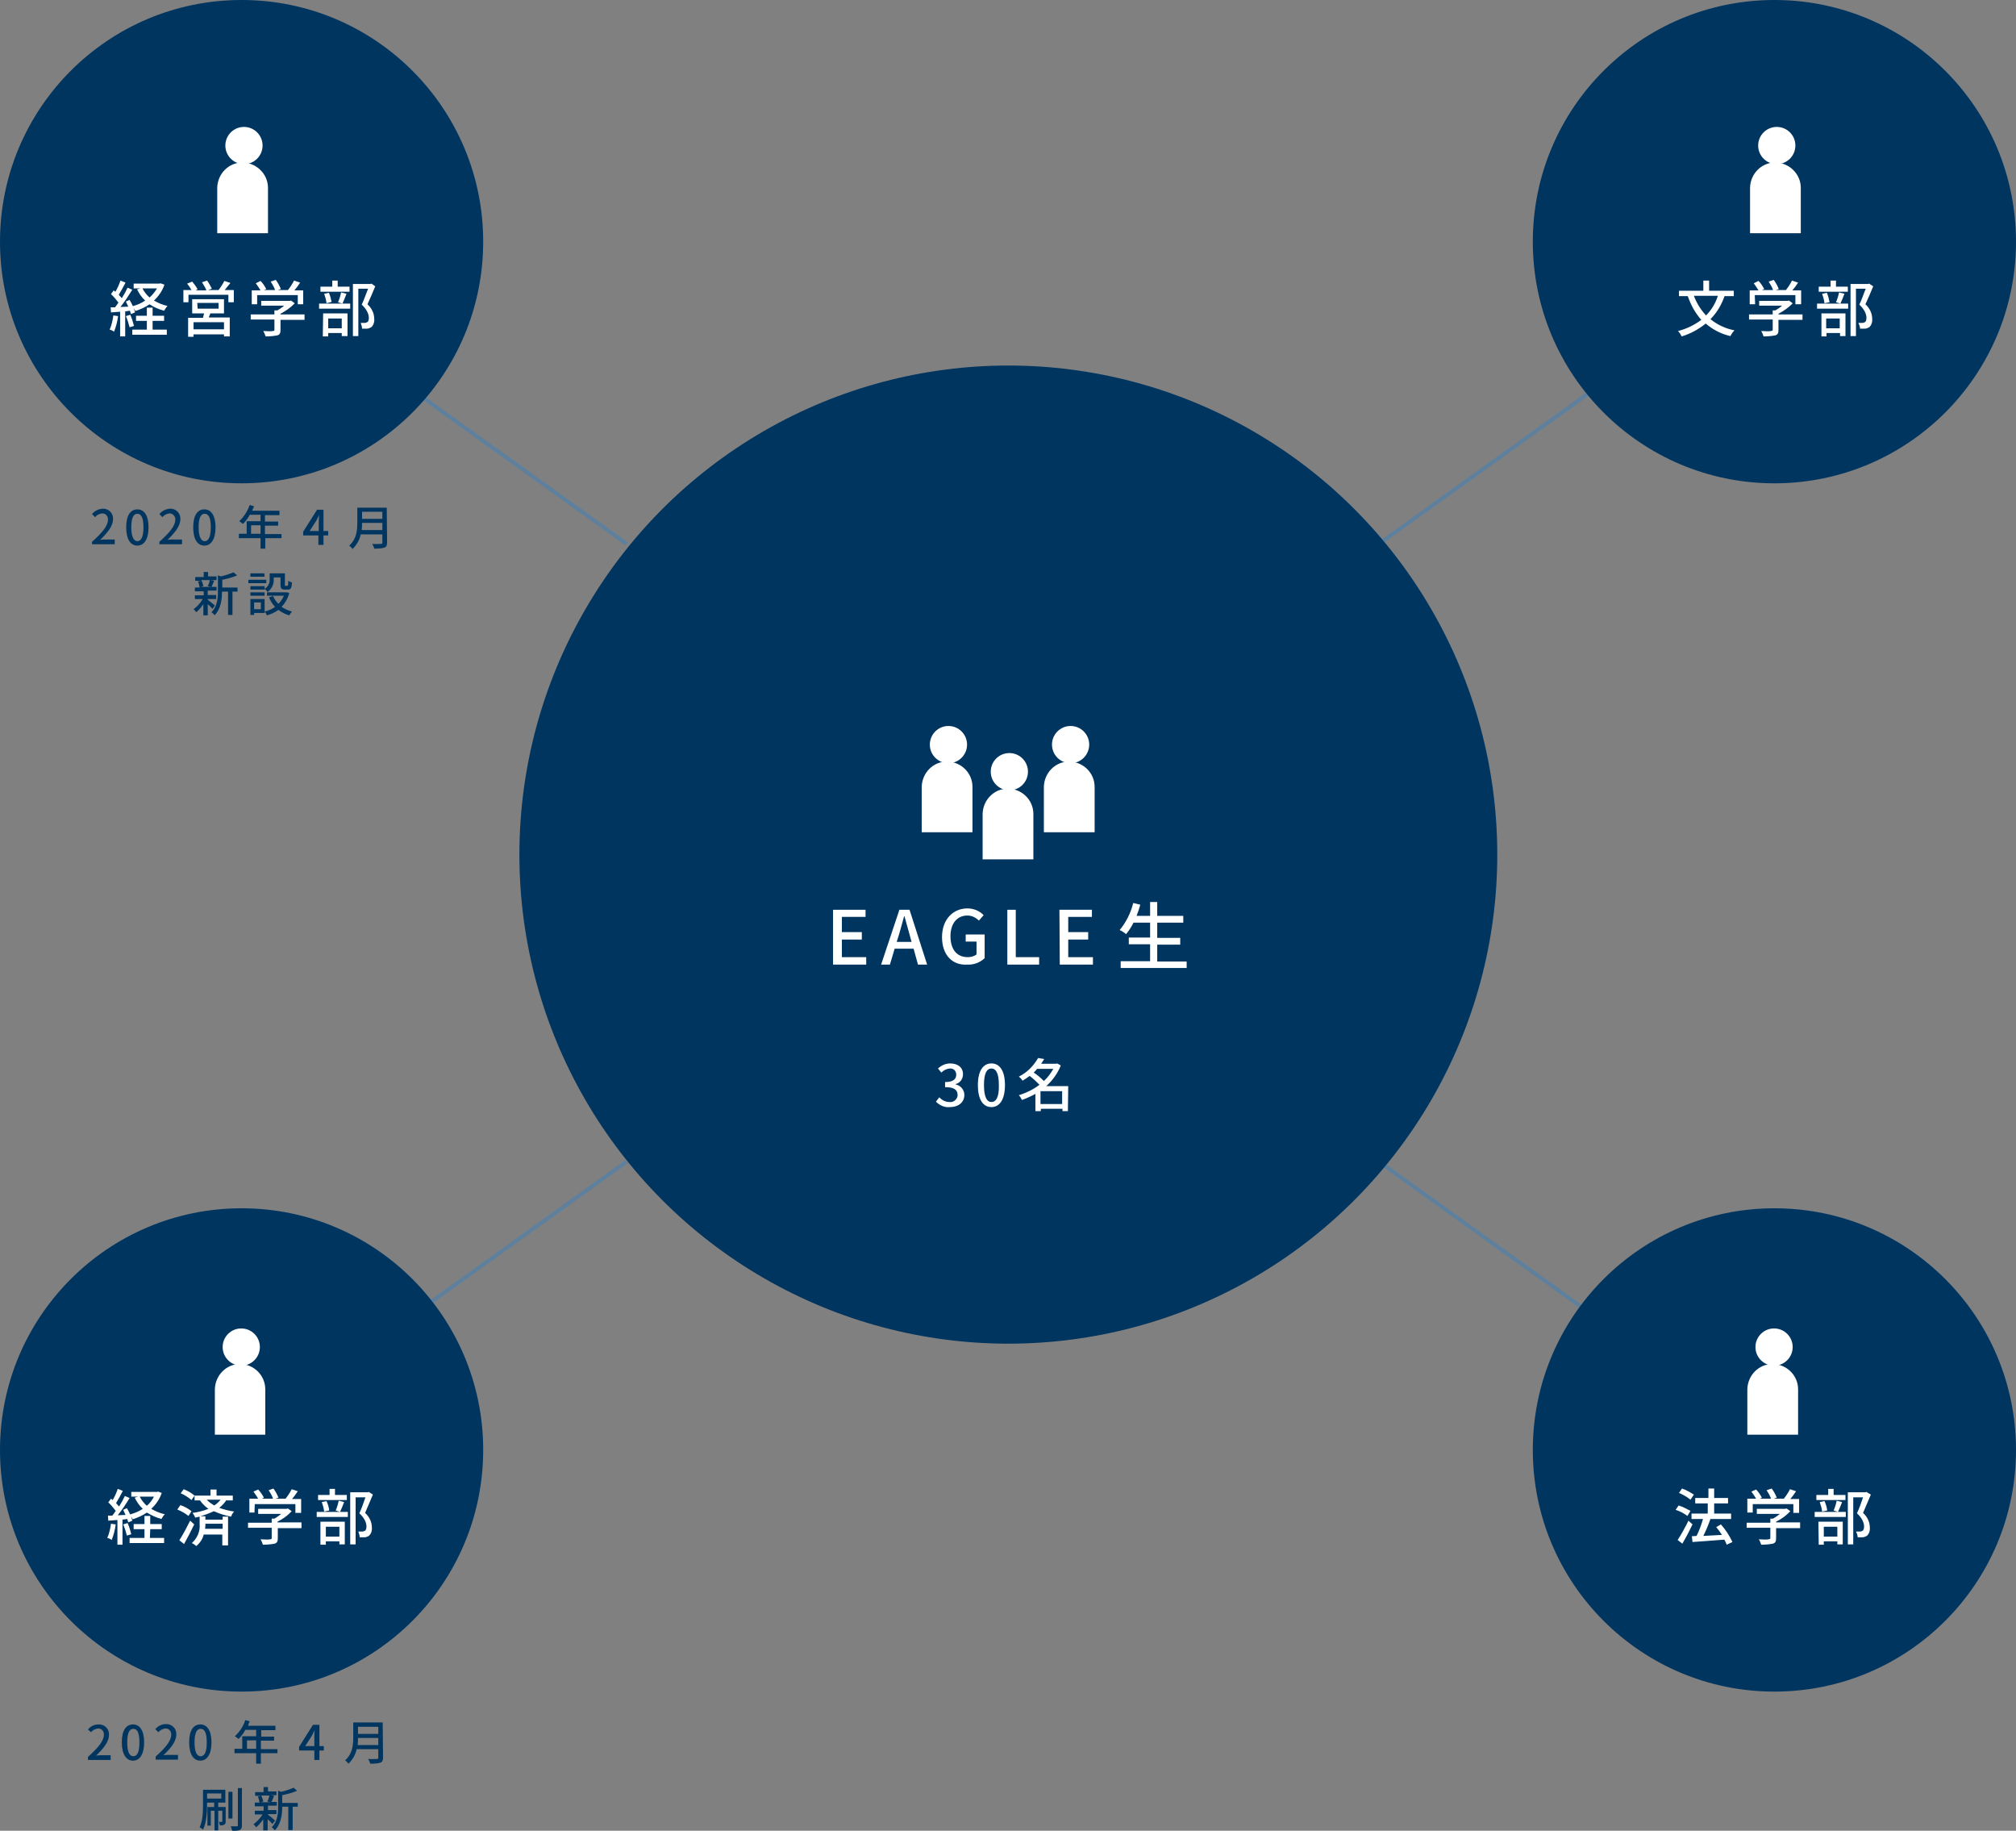 <?xml version="1.0" encoding="utf-8"?>
<!-- Generator: Adobe Illustrator 24.2.1, SVG Export Plug-In . SVG Version: 6.00 Build 0)  -->
<svg version="1.1" id="レイヤー_1" xmlns="http://www.w3.org/2000/svg" xmlns:xlink="http://www.w3.org/1999/xlink" x="0px"
	 y="0px" viewBox="0 0 595.8 540.9" style="enable-background:new 0 0 595.8 540.9;" xml:space="preserve">
<rect x="0" y="0" width="595.8" height="540.9" fill="#808080" stroke="none"/>
<style type="text/css">
	.st0{fill:none;stroke:#5E809D;stroke-width:1.18;stroke-miterlimit:10;}
	.st1{fill:#003560;}
	.st2{fill:#FFFFFF;}
</style>
<line class="st0" x1="475.5" y1="392" x2="407.5" y2="343.2"/>
<line class="st0" x1="185.2" y1="160.7" x2="117.2" y2="111.9"/>
<line class="st0" x1="117.2" y1="392" x2="185.2" y2="343.2"/>
<line class="st0" x1="407.5" y1="160.7" x2="475.5" y2="111.9"/>
<circle class="st1" cx="298" cy="252.5" r="144.5"/>
<path class="st2" d="M246.2,268.8h9.6v2.1h-7v4.5h5.9v2.2h-5.9v5.2h7.2v2.2h-9.8V268.8z"/>
<path class="st2" d="M270,280.3h-5.6l-1.4,4.7h-2.6l5.4-16.2h3L274,285h-2.7L270,280.3z M269.4,278.3l-0.6-2.2
	c-0.5-1.8-1-3.6-1.5-5.4h-0.1c-0.5,1.9-1,3.6-1.5,5.4l-0.7,2.2H269.4z"/>
<path class="st2" d="M278.4,276.9c0-5.3,3.3-8.5,7.5-8.5c1.8,0,3.6,0.7,4.8,2l-1.4,1.6c-0.9-0.9-2.1-1.5-3.4-1.5c-3,0-5,2.3-5,6.1
	s1.8,6.2,5.1,6.2c0.9,0,1.8-0.2,2.6-0.8v-3.8h-3.2v-2.1h5.6v7c-1.4,1.3-3.2,2-5.1,1.9C281.5,285.3,278.4,282.2,278.4,276.9z"/>
<path class="st2" d="M297.7,268.8h2.5v14h6.9v2.2h-9.4V268.8z"/>
<path class="st2" d="M313.1,268.8h9.6v2.1h-7v4.5h5.9v2.2h-5.9v5.2h7.3v2.2h-9.8L313.1,268.8z"/>
<path class="st2" d="M350.7,284v2h-19.5v-2h8.7v-5h-6.3v-2h6.3v-4.4H335c-0.6,1.2-1.3,2.3-2.2,3.4c-0.6-0.5-1.2-0.9-1.9-1.2
	c1.9-2.3,3.3-5.1,4-8l2.1,0.5c-0.3,1.1-0.7,2.3-1.1,3.3h4v-4.1h2.1v4.1h7.7v2H342v4.5h6.8v2H342v5H350.7z"/>
<path class="st2" d="M276.6,325.5l1-1.3c0.8,0.9,1.9,1.4,3,1.4c1.1,0.2,2.2-0.7,2.4-1.8c0-0.1,0-0.2,0-0.3c0-1.4-0.9-2.3-3.7-2.3
	v-1.5c2.5,0,3.3-0.9,3.3-2.2c0-1-0.7-1.8-1.7-1.8c-0.1,0-0.2,0-0.2,0c-1,0.1-1.8,0.5-2.5,1.2l-1-1.2c1-0.9,2.2-1.5,3.6-1.5
	c2.3,0,3.8,1.2,3.8,3.2c0,1.4-0.9,2.6-2.2,2.9v0.1c1.5,0.3,2.6,1.6,2.6,3.1c0,2.3-1.9,3.6-4.2,3.6
	C279.2,327.3,277.7,326.6,276.6,325.5z"/>
<path class="st2" d="M289,320.6c0-4.3,1.6-6.4,4-6.4s4,2.1,4,6.4s-1.6,6.5-4,6.5S289,325,289,320.6z M295.2,320.6
	c0-3.6-0.9-4.9-2.2-4.9s-2.2,1.3-2.2,4.9s0.9,5,2.2,5S295.3,324.3,295.2,320.6L295.2,320.6z"/>
<path class="st2" d="M315.6,328.3h-1.6v-0.7h-6.4v0.7h-1.6v-5.1c-1.3,0.7-2.6,1.3-4,1.8c-0.2-0.5-0.5-1-0.9-1.4
	c2.2-0.7,4.3-1.7,6.1-3.1c-0.9-0.9-1.8-1.8-2.9-2.6c-0.7,0.5-1.4,1-2.1,1.4c-0.3-0.5-0.7-0.9-1.1-1.2c2.4-1.2,4.3-3.1,5.7-5.5
	l1.8,0.3c-0.3,0.5-0.6,0.9-0.9,1.4h4.4l0.3-0.1l1.1,0.6c-0.9,2.3-2.4,4.4-4.3,6.1h6.5L315.6,328.3z M306.5,315.8
	c-0.3,0.4-0.6,0.7-1,1.1c1.1,0.7,2.1,1.6,3,2.5c1.1-1,2-2.2,2.8-3.6L306.5,315.8z M313.9,326.2v-3.8h-6.4v3.8H313.9z"/>
<circle class="st2" cx="316.4" cy="220" r="5.5"/>
<path class="st2" d="M323.5,245.9v-13.4c0-4.1-3.3-7.4-7.5-7.5l0,0c-4.1,0-7.4,3.3-7.5,7.5v13.4H323.5z"/>
<circle class="st2" cx="280.3" cy="220" r="5.5"/>
<path class="st2" d="M287.4,245.9v-13.4c0-4.1-3.3-7.4-7.5-7.5l0,0c-4.1,0-7.4,3.3-7.5,7.5v13.4H287.4z"/>
<circle class="st2" cx="298.3" cy="228" r="5.5"/>
<path class="st2" d="M305.4,253.9v-13.4c0-4.1-3.3-7.4-7.5-7.5l0,0c-4.1,0-7.4,3.3-7.5,7.5v13.4H305.4z"/>
<circle class="st1" cx="524.4" cy="428.4" r="71.4"/>
<path class="st2" d="M498.7,447.9c-1.1-0.8-2.2-1.4-3.5-1.8l0.9-1.3c1.2,0.4,2.4,1,3.5,1.6L498.7,447.9z M500.2,450.4
	c-0.9,1.9-1.9,3.8-3,5.7l-1.4-1.1c1.2-1.8,2.2-3.7,3.2-5.7L500.2,450.4z M499.6,443.1c-1-0.8-2.2-1.5-3.4-2l0.9-1.3
	c1.2,0.4,2.4,1.1,3.5,1.8L499.6,443.1z M510.3,456.4c-0.2-0.5-0.4-1-0.7-1.5c-3.4,0.3-6.9,0.5-9.4,0.7l-0.2-1.7l1.4-0.1
	c0.8-1.6,1.4-3.3,1.9-5h-3.4v-1.6h4.8v-3H501v-1.6h3.9v-2.8h1.7v2.8h4.1v1.6h-4.1v3h5v1.6h-6.1c-0.6,1.7-1.3,3.4-2.1,5l5.5-0.3
	c-0.5-0.8-1.1-1.6-1.7-2.3l1.4-0.8c1.4,1.6,2.5,3.3,3.4,5.2L510.3,456.4z"/>
<path class="st2" d="M532,451.5h-7.1v3c0,0.9-0.2,1.4-1,1.6c-1.1,0.2-2.2,0.3-3.4,0.3c-0.2-0.6-0.4-1.1-0.7-1.6
	c1.3,0.1,2.5,0.1,2.9,0s0.5-0.1,0.5-0.4v-3h-7v-1.5h7v-1.2h0.8c0.7-0.4,1.4-0.9,2-1.4h-6.8v-1.5h8.4l0.4-0.1l1.1,0.8
	c-1.2,1.3-2.6,2.3-4.2,3.1v0.2h7.1V451.5z M518,446.9h-1.6v-4.1h2.6c-0.4-0.7-0.9-1.4-1.4-2.1l1.4-0.6c0.7,0.7,1.2,1.5,1.7,2.4
	l-0.6,0.3h3.3c-0.3-0.9-0.8-1.7-1.3-2.5l1.5-0.5c0.6,0.8,1.1,1.7,1.5,2.7l-0.9,0.3h3c0.7-0.9,1.3-1.8,1.8-2.8l1.8,0.6
	c-0.5,0.8-1.1,1.6-1.7,2.3h2.6v4.1H530v-2.6h-12V446.9z"/>
<path class="st2" d="M536.3,446.7h9.2v1.5h-9.2V446.7z M545.3,443.2h-8.5v-1.5h3.5v-1.8h1.6v1.8h3.5V443.2z M537.4,449.6h7.2v6.7
	H543v-0.9h-4v1h-1.5L537.4,449.6z M538.5,446.6c-0.1-1-0.4-1.9-0.7-2.8l1.4-0.3c0.4,0.9,0.7,1.8,0.8,2.8L538.5,446.6z M539,451.1
	v2.9h4v-2.9L539,451.1z M541.9,446.3c0.4-0.9,0.7-1.9,0.9-2.9l1.6,0.4c-0.4,1-0.8,2.1-1.2,2.9L541.9,446.3z M552.9,441.6
	c-0.7,1.7-1.6,3.8-2.3,5.4c1.2,1.1,2,2.6,2,4.3c0.1,0.9-0.2,1.9-0.9,2.5c-0.4,0.2-0.8,0.4-1.2,0.4c-0.5,0-1,0-1.5,0
	c0-0.6-0.2-1.1-0.5-1.7c0.4,0,0.8,0,1.2,0c0.3,0,0.5-0.1,0.7-0.2c0.4-0.2,0.5-0.7,0.5-1.3c0-1-0.5-2.4-2.1-3.9
	c0.7-1.4,1.3-3.3,1.8-4.7h-2.9v13.9h-1.6v-15.4h5.2l0.3-0.1L552.9,441.6z"/>
<circle class="st2" cx="524.3" cy="398" r="5.5"/>
<path class="st2" d="M531.4,423.9v-13.4c0-4.1-3.3-7.4-7.5-7.5l0,0c-4.1,0-7.4,3.3-7.5,7.5v13.4H531.4z"/>
<circle class="st1" cx="524.4" cy="71.4" r="71.4"/>
<path class="st2" d="M509.7,87.4c-0.9,2.6-2.3,5-4.2,6.9c2.1,1.7,4.5,2.8,7.1,3.3c-0.5,0.5-0.9,1.1-1.2,1.7
	c-2.7-0.6-5.2-1.9-7.3-3.7c-2.1,1.7-4.5,3-7.1,3.8c-0.3-0.6-0.6-1.1-1.1-1.6c2.5-0.6,4.9-1.8,6.9-3.3c-1.8-2-3.1-4.4-4-7h-2.6v-1.6
	h7.2v-3h1.7v3h7.3v1.6H509.7z M500.6,87.4c0.8,2.1,2,4.1,3.6,5.8c1.6-1.6,2.8-3.6,3.5-5.8H500.6z"/>
<path class="st2" d="M532.7,94.5h-7.1v3c0,0.9-0.2,1.4-1,1.6c-1.1,0.2-2.2,0.3-3.4,0.3c-0.2-0.6-0.4-1.1-0.7-1.6
	c1.3,0.1,2.5,0.1,2.9,0s0.5-0.1,0.5-0.4v-3h-7v-1.5h7v-1.2h0.8c0.7-0.4,1.4-0.9,2-1.4h-6.8v-1.4h8.4l0.4-0.1l1.1,0.8
	c-1.2,1.3-2.7,2.3-4.2,3.1v0.2h7.1L532.7,94.5z M518.7,89.9h-1.6v-4.1h2.6c-0.4-0.7-0.9-1.4-1.4-2.1l1.4-0.7
	c0.7,0.7,1.2,1.5,1.7,2.4l-0.7,0.3h3.3c-0.3-0.9-0.8-1.7-1.3-2.5l1.5-0.5c0.6,0.8,1.1,1.7,1.5,2.7l-0.9,0.3h3
	c0.7-0.9,1.3-1.8,1.8-2.8l1.8,0.6c-0.5,0.8-1.1,1.6-1.7,2.3h2.6v4.1h-1.7v-2.7h-12L518.7,89.9z"/>
<path class="st2" d="M537,89.7h9.2v1.5H537V89.7z M546,86.2h-8.5v-1.5h3.5v-1.8h1.6v1.8h3.5V86.2z M538.2,92.6h7.2v6.7h-1.6v-0.9h-4
	v1h-1.5V92.6z M539.2,89.6c-0.1-1-0.4-1.9-0.7-2.8l1.4-0.3c0.4,0.9,0.6,1.8,0.8,2.8L539.2,89.6z M539.7,94.1V97h4v-2.9L539.7,94.1z
	 M542.6,89.3c0.4-0.9,0.7-1.9,0.9-2.9l1.6,0.4c-0.4,1-0.8,2.1-1.2,2.9L542.6,89.3z M553.6,84.6c-0.7,1.7-1.6,3.8-2.3,5.3
	c1.2,1.1,2,2.6,2,4.3c0.1,0.9-0.2,1.9-0.9,2.5c-0.4,0.2-0.8,0.4-1.2,0.4c-0.5,0-1,0-1.5,0c0-0.6-0.2-1.1-0.5-1.7c0.4,0,0.8,0,1.2,0
	c0.3,0,0.5-0.1,0.7-0.2c0.4-0.2,0.5-0.7,0.5-1.3c0-1-0.5-2.4-2.1-3.9c0.7-1.4,1.3-3.3,1.9-4.7h-2.9v14h-1.6V83.9h5.2l0.3-0.1
	L553.6,84.6z"/>
<circle class="st2" cx="525.1" cy="43" r="5.5"/>
<path class="st2" d="M532.2,68.9V55.5c0-4.1-3.4-7.4-7.5-7.5l0,0c-4.1,0-7.4,3.3-7.5,7.5v13.4H532.2z"/>
<circle class="st1" cx="71.4" cy="428.4" r="71.4"/>
<path class="st2" d="M34.2,450.4c-0.2,1.6-0.6,3.1-1.2,4.6c-0.4-0.3-0.8-0.5-1.3-0.6c0.6-1.3,0.9-2.8,1.1-4.2L34.2,450.4z M36.2,449
	v7.4h-1.5v-7.3l-2.7,0.2l-0.1-1.5h1.3c0.3-0.4,0.7-0.9,1-1.4c-0.7-0.9-1.4-1.8-2.2-2.5l0.8-1.1c0.2,0.1,0.3,0.3,0.5,0.4
	c0.6-1,1.1-2.1,1.5-3.3l1.5,0.6c-0.6,1.2-1.4,2.6-2,3.6c0.3,0.4,0.6,0.7,0.9,1c0.7-1.1,1.3-2.2,1.7-3.1l1.4,0.6
	c-1.1,1.8-2.2,3.5-3.5,5.1c0.7,0,1.5-0.1,2.3-0.1c-0.2-0.5-0.5-1-0.7-1.5l1.1-0.5c0.7,1.2,1.3,2.4,1.6,3.7l-1.2,0.5
	c-0.1-0.3-0.2-0.7-0.3-1L36.2,449z M37.7,450c0.5,1.1,0.8,2.1,1.1,3.3l-1.3,0.4c-0.3-1.1-0.6-2.2-1.1-3.3L37.7,450z M47.8,441.1
	c-0.6,1.8-1.7,3.4-3.1,4.7c1.2,0.7,2.6,1.3,4,1.6c-0.4,0.4-0.7,0.9-1,1.4c-1.5-0.4-3-1.1-4.3-1.9c-1.3,0.9-2.7,1.5-4.2,2
	c-0.2-0.5-0.6-1-0.9-1.4c1.4-0.4,2.7-0.9,3.9-1.7c-1-0.9-1.8-2.1-2.4-3.3l1-0.3h-2v-1.4h7.6l0.3-0.1L47.8,441.1z M44.3,454.4h4.2
	v1.5H38.3v-1.5h4.4v-2.6h-3.2v-1.5h3.2v-2.4h1.7v2.4h3.4v1.5h-3.4L44.3,454.4z M41.3,442.2c0.5,1,1.2,1.9,2.1,2.7
	c0.9-0.8,1.6-1.7,2.1-2.7H41.3z"/>
<path class="st2" d="M55.7,447.9c-1-0.8-2.1-1.4-3.3-1.9l0.9-1.3c1.2,0.4,2.3,1,3.3,1.8L55.7,447.9z M57.4,450.4c-0.9,1.9-2,4-3,5.8
	l-1.4-1.1c1.2-1.9,2.2-3.8,3.2-5.8L57.4,450.4z M56.6,443.2c-1-0.8-2-1.5-3.2-2l0.9-1.2c1.2,0.5,2.3,1.1,3.2,1.9L56.6,443.2z
	 M67,443.1c-0.6,0.9-1.3,1.7-2.2,2.4c1.4,0.5,2.9,0.9,4.4,1.1c-0.4,0.4-0.7,0.9-0.9,1.5c-1.8-0.3-3.5-0.9-5.1-1.6
	c-1.3,0.6-2.6,1.1-4,1.5h1.5v1h5.1v-0.9h1.6v8.5h-1.7v-3.2h-5.5c-0.3,1.3-1.1,2.5-2.2,3.4c-0.4-0.4-0.9-0.7-1.3-0.9
	c1.6-1.4,2.5-3.5,2.3-5.6v-2.2l-1.3,0.3c-0.2-0.5-0.5-1-0.8-1.4c1.6-0.2,3.2-0.6,4.7-1.2c-1-0.7-1.8-1.5-2.5-2.5h-1.6v-1.4h4.7v-1.8
	H64v1.8h4.8v1.4H67z M65.8,450.2h-5.1c0,0.5,0,1-0.1,1.5h5.2L65.8,450.2z M61.1,443.1c0.6,0.7,1.4,1.2,2.2,1.7
	c0.7-0.4,1.3-1,1.9-1.7H61.1z"/>
<path class="st2" d="M89.2,451.5h-7.1v3c0,0.9-0.2,1.4-1,1.6c-1.1,0.2-2.2,0.3-3.4,0.3c-0.2-0.6-0.4-1.1-0.7-1.6
	c1.3,0.1,2.5,0.1,2.9,0s0.4-0.1,0.4-0.4v-3h-7v-1.5h7v-1.2h0.8c0.7-0.4,1.4-0.9,2-1.4h-6.8v-1.5h8.4l0.4-0.1l1.1,0.8
	c-1.2,1.3-2.6,2.3-4.2,3.1v0.2h7.1V451.5z M75.2,446.9h-1.5v-4.1h2.6c-0.4-0.7-0.9-1.4-1.4-2.1l1.4-0.6c0.7,0.7,1.2,1.5,1.7,2.4
	l-0.6,0.3h3.3c-0.3-0.9-0.8-1.7-1.3-2.5l1.4-0.5c0.6,0.8,1.1,1.7,1.5,2.7l-0.9,0.3h3c0.7-0.9,1.3-1.8,1.8-2.8l1.8,0.6
	c-0.5,0.8-1.1,1.6-1.7,2.3H89v4.1h-1.7v-2.6h-12L75.2,446.9z"/>
<path class="st2" d="M93.6,446.7h9.2v1.5h-9.2V446.7z M102.6,443.2H94v-1.5h3.4v-1.8h1.6v1.8h3.5V443.2z M94.7,449.6h7.2v6.7h-1.6
	v-0.9h-4v1h-1.6L94.7,449.6z M95.8,446.6c-0.1-1-0.4-1.9-0.7-2.8l1.4-0.3c0.4,0.9,0.7,1.8,0.8,2.8L95.8,446.6z M96.3,451.1v2.9h4
	v-2.9L96.3,451.1z M99.2,446.3c0.4-0.9,0.7-1.9,0.9-2.9l1.6,0.4c-0.4,1-0.8,2.1-1.2,2.9L99.2,446.3z M110.2,441.6
	c-0.7,1.7-1.6,3.8-2.3,5.4c1.2,1.1,2,2.6,2,4.3c0.1,0.9-0.2,1.9-0.9,2.5c-0.4,0.2-0.8,0.4-1.2,0.4c-0.5,0-1,0-1.5,0
	c0-0.6-0.2-1.1-0.4-1.7c0.4,0,0.8,0,1.2,0c0.3,0,0.5-0.1,0.7-0.2c0.4-0.2,0.5-0.7,0.5-1.3c0-1-0.5-2.4-2.1-3.9
	c0.7-1.4,1.3-3.3,1.8-4.7h-2.9v13.9h-1.6v-15.4h5.2l0.3-0.1L110.2,441.6z"/>
<circle class="st2" cx="71.3" cy="398" r="5.5"/>
<path class="st2" d="M78.4,423.9v-13.4c0-4.1-3.3-7.4-7.4-7.5l0,0c-4.1,0-7.4,3.3-7.5,7.5v13.4H78.4z"/>
<circle class="st1" cx="71.4" cy="71.4" r="71.4"/>
<path class="st2" d="M34.9,93.4c-0.2,1.6-0.6,3.1-1.2,4.6c-0.4-0.3-0.8-0.5-1.3-0.6c0.6-1.3,0.9-2.8,1.1-4.2L34.9,93.4z M37,92v7.4
	h-1.5v-7.3l-2.7,0.2l-0.1-1.5h1.3c0.3-0.4,0.7-0.9,1-1.4c-0.7-0.9-1.4-1.8-2.2-2.5l0.8-1.1l0.5,0.4c0.6-1,1.1-2.1,1.5-3.3l1.5,0.6
	c-0.6,1.2-1.4,2.6-2,3.6c0.3,0.3,0.6,0.7,0.9,1c0.7-1.1,1.3-2.2,1.7-3.1l1.4,0.6c-1,1.6-2.3,3.6-3.5,5.1c0.7,0,1.5-0.1,2.3-0.1
	c-0.2-0.5-0.5-1-0.7-1.5l1.1-0.5c0.7,1.2,1.3,2.4,1.6,3.7l-1.2,0.5c-0.1-0.3-0.2-0.7-0.3-1L37,92z M38.5,93c0.5,1.1,0.8,2.1,1.1,3.3
	l-1.3,0.4c-0.3-1.1-0.6-2.2-1.1-3.3L38.5,93z M48.6,84.1c-0.6,1.8-1.7,3.4-3.1,4.7c1.2,0.7,2.6,1.3,4,1.6c-0.4,0.4-0.7,0.9-1,1.4
	c-1.5-0.4-3-1-4.3-1.9c-1.3,0.9-2.7,1.5-4.2,2c-0.2-0.5-0.6-1-0.9-1.4c1.4-0.4,2.7-0.9,3.8-1.7c-1-0.9-1.8-2.1-2.4-3.3l1-0.3h-2
	v-1.4h7.6l0.3-0.1L48.6,84.1z M45.1,97.4h4.2v1.5H39.1v-1.5h4.3v-2.6h-3.2v-1.5h3.2v-2.4h1.7v2.4h3.4v1.5h-3.4V97.4z M42.1,85.2
	c0.5,1,1.2,1.9,2.1,2.7c0.9-0.8,1.6-1.7,2.2-2.7H42.1z"/>
<path class="st2" d="M69.1,85.7v3.6h-1.6v-2.2H55.7v2.2h-1.5v-3.6h2.4c-0.4-0.7-0.8-1.3-1.3-1.9l1.5-0.6c0.6,0.7,1.2,1.5,1.6,2.3
	l-0.6,0.3h3.2c-0.3-0.8-0.8-1.6-1.3-2.4l1.5-0.5c0.6,0.8,1,1.6,1.4,2.4l-1.1,0.4h3.1c0.6-0.8,1.2-1.7,1.7-2.7l1.8,0.6
	c-0.6,0.7-1.2,1.5-1.7,2.1L69.1,85.7z M62.2,92.5l-0.5,1.3h6.2v5.6h-1.7v-0.6h-9v0.7h-1.6v-5.6H60c0.1-0.4,0.2-0.9,0.3-1.3h-3.5
	v-4.2h9.4v4.2H62.2z M66.2,95.2h-9v2.1h9V95.2z M58.4,91.2h6.2v-1.7h-6.3L58.4,91.2z"/>
<path class="st2" d="M90,94.5h-7.1v3c0,0.9-0.2,1.4-1,1.6c-1.1,0.2-2.2,0.3-3.4,0.3c-0.2-0.6-0.4-1.1-0.7-1.6c1.3,0.1,2.5,0.1,2.9,0
	s0.4-0.1,0.4-0.4v-3h-7v-1.5h7v-1.2H82c0.7-0.4,1.4-0.9,2-1.4h-6.8v-1.4h8.4l0.4-0.1l1.1,0.8c-1.2,1.3-2.7,2.3-4.2,3.1v0.2H90V94.5z
	 M76,89.9h-1.6v-4.1H77c-0.4-0.7-0.9-1.4-1.4-2.1L77,83c0.7,0.7,1.2,1.5,1.7,2.4l-0.7,0.3h3.3c-0.3-0.9-0.8-1.7-1.3-2.5l1.5-0.5
	c0.6,0.8,1.1,1.7,1.5,2.7l-0.9,0.3h3c0.7-0.9,1.3-1.8,1.8-2.8l1.8,0.6c-0.5,0.8-1.1,1.6-1.7,2.3h2.6v4.1H88v-2.7H76V89.9z"/>
<path class="st2" d="M94.3,89.7h9.2v1.5h-9.2V89.7z M103.3,86.2h-8.6v-1.5h3.5v-1.8h1.6v1.8h3.5L103.3,86.2z M95.5,92.6h7.2v6.7H101
	v-0.9h-4v1h-1.6L95.5,92.6z M96.5,89.6c-0.1-1-0.4-1.9-0.7-2.8l1.4-0.3c0.4,0.9,0.6,1.8,0.8,2.7L96.5,89.6z M97,94.1V97h4v-2.9
	L97,94.1z M99.9,89.3c0.4-0.9,0.7-1.9,0.9-2.9l1.6,0.4c-0.4,1-0.8,2.1-1.2,2.9L99.9,89.3z M110.9,84.6c-0.7,1.7-1.6,3.8-2.3,5.3
	c1.2,1.1,2,2.6,2,4.3c0.1,0.9-0.2,1.9-0.9,2.5c-0.4,0.2-0.8,0.4-1.2,0.4c-0.5,0-1,0-1.5,0c0-0.6-0.2-1.1-0.4-1.7c0.4,0,0.8,0,1.2,0
	c0.3,0,0.5-0.1,0.7-0.2c0.4-0.2,0.5-0.7,0.5-1.3c0-1-0.5-2.4-2.1-3.9c0.7-1.4,1.3-3.3,1.9-4.7h-2.9v14h-1.6V83.9h5.2l0.3-0.1
	L110.9,84.6z"/>
<path class="st1" d="M27.3,160c3-2.7,4.6-4.7,4.6-6.4c0.1-0.9-0.5-1.8-1.5-1.9c-0.1,0-0.2,0-0.3,0c-0.8,0.1-1.5,0.5-2,1.1l-0.9-0.9
	c0.8-1,1.9-1.5,3.1-1.6c1.6-0.1,3,1.1,3.1,2.7c0,0.1,0,0.3,0,0.4c0,2-1.6,4-3.8,6.1c0.6-0.1,1.1-0.1,1.7-0.1h2.6v1.4h-6.7V160z"/>
<path class="st1" d="M37.3,155.8c0-3.6,1.3-5.3,3.3-5.3s3.3,1.8,3.3,5.3s-1.3,5.4-3.3,5.4S37.3,159.4,37.3,155.8z M42.4,155.8
	c0-2.9-0.7-4-1.8-4s-1.8,1.1-1.8,4s0.8,4.1,1.8,4.1S42.4,158.8,42.4,155.8z"/>
<path class="st1" d="M47.2,160c3-2.7,4.6-4.7,4.6-6.4c0.1-0.9-0.6-1.8-1.5-1.9c-0.1,0-0.2,0-0.3,0c-0.8,0.1-1.5,0.5-2,1.1l-0.9-0.9
	c0.8-1,1.9-1.5,3.1-1.6c1.6-0.1,3,1.1,3.1,2.7c0,0.1,0,0.3,0,0.4c0,2-1.6,4-3.8,6.1c0.6-0.1,1.1-0.1,1.7-0.1h2.6v1.4h-6.7V160z"/>
<path class="st1" d="M57.1,155.8c0-3.6,1.3-5.3,3.3-5.3s3.3,1.8,3.3,5.3s-1.3,5.4-3.3,5.4S57.1,159.4,57.1,155.8z M62.3,155.8
	c0-2.9-0.7-4-1.8-4s-1.8,1.1-1.8,4s0.8,4.1,1.8,4.1S62.3,158.8,62.3,155.8z"/>
<path class="st1" d="M83.3,159h-4.9v3.1H77V159h-6.4v-1.3h2.3V154H77v-1.9h-3.2c-0.5,1-1.2,1.9-2,2.7c-0.4-0.3-0.7-0.6-1.1-0.8
	c1.4-1.3,2.4-2.9,3.1-4.8l1.3,0.4c-0.2,0.4-0.4,0.9-0.6,1.3h8.1v1.3h-4.3v1.9h3.9v1.2h-3.9v2.5h4.9V159z M77,157.7v-2.5h-2.8v2.5H77
	z"/>
<path class="st1" d="M97,158.2h-1.4v2.8h-1.5v-2.8h-4.5v-1.1l4.1-6.5h1.9v6.3H97V158.2z M94.2,156.9v-2.7c0-0.6,0.1-1.4,0.1-2l0,0
	c-0.3,0.5-0.5,1.1-0.8,1.6l-2,3.1L94.2,156.9z"/>
<path class="st1" d="M114.4,160.3c0,0.8-0.2,1.3-0.8,1.5c-1,0.3-2,0.3-3,0.3c-0.1-0.5-0.3-0.9-0.6-1.4c1.1,0.1,2.2,0,2.6,0
	s0.4-0.1,0.4-0.4v-2.4h-6.4c-0.3,1.6-1.2,3.1-2.4,4.3c-0.3-0.4-0.6-0.7-1-1c2.2-1.9,2.4-4.6,2.4-6.8v-4.4h8.7L114.4,160.3z
	 M113,156.6v-2.1h-6c0,0.7,0,1.4-0.1,2.1H113z M107,151.2v2.1h6v-2.1H107z"/>
<path class="st1" d="M62.8,179.9c-0.4-0.5-0.9-1-1.4-1.4v3.3h-1.3v-3.3c-0.6,0.9-1.3,1.7-2.1,2.4c-0.2-0.3-0.5-0.7-0.8-0.9
	c1.1-0.8,2-1.8,2.7-3h-2.3v-1.1h2.6v-1.2h-2.6v-1.1H59c-0.1-0.6-0.2-1.2-0.5-1.8l1-0.2h-1.8v-1.1h2.5V169h1.3v1.3h2.5v1.1h-1.7
	l1,0.2c-0.3,0.6-0.5,1.3-0.8,1.8H64v1.1h-2.6v1.3h2.5v1.2h-2.5v0.2c0.5,0.4,1.8,1.4,2.1,1.7L62.8,179.9z M59.5,171.4
	c0.3,0.6,0.5,1.2,0.6,1.8l-0.8,0.2h3.1l-1-0.2c0.3-0.6,0.5-1.2,0.6-1.8H59.5z M70.2,174.8h-1.5v6.9h-1.3v-6.9h-1.8v0.1
	c0,2.1-0.3,5-2.2,6.9c-0.2-0.4-0.6-0.7-0.9-0.9c1.7-1.7,1.9-4.1,1.9-6.1v-4.8l0.9,0.3c1.3-0.3,2.5-0.7,3.7-1.2l1.1,0.9
	c-1.4,0.6-2.9,1-4.4,1.3v2.3h4.5L70.2,174.8z"/>
<path class="st1" d="M78.7,172.3h-5.3v-1h5.3V172.3z M78.2,181.1h-3.1v0.6H74v-4.7h4.2L78.2,181.1z M78.2,174c1-0.6,1.6-1.8,1.5-2.9
	v-1.7h4.5v3.3c0,0.3,0,0.4,0.2,0.4h0.5c0.2,0,0.3-0.2,0.3-1.5c0.3,0.2,0.7,0.4,1.1,0.5c-0.1,1.7-0.4,2.1-1.2,2.1h-0.9
	c-1,0-1.3-0.3-1.3-1.5v-2.1h-2v0.5c0.1,1.5-0.6,2.9-1.8,3.8C78.8,174.5,78.5,174.2,78.2,174l0,0.2H74v-1h4.2L78.2,174z M74,175h4.2
	v1H74V175z M78.2,170.4H74v-1h4.1L78.2,170.4z M75.1,178v2h2v-2H75.1z M85.5,175.2c-0.4,1.5-1.2,3-2.3,4.1c0.9,0.6,2,1.1,3.1,1.4
	c-0.3,0.3-0.6,0.7-0.8,1.1c-1.2-0.3-2.3-0.9-3.2-1.6c-1,0.7-2.2,1.3-3.4,1.6c-0.2-0.4-0.4-0.8-0.7-1.1c1.1-0.3,2.2-0.7,3.1-1.4
	c-0.8-0.8-1.4-1.8-1.8-2.8l1.2-0.4c0.4,0.9,0.9,1.7,1.6,2.3c0.7-0.7,1.2-1.5,1.6-2.4h-5V175h5.6h0.2L85.5,175.2z"/>
<path class="st1" d="M26.1,519c3-2.7,4.6-4.7,4.6-6.4c0.1-0.9-0.5-1.8-1.5-1.9c-0.1,0-0.2,0-0.3,0c-0.8,0.1-1.5,0.5-2,1.1L26,511
	c0.8-1,1.9-1.5,3.1-1.5c1.6-0.1,3,1.1,3.1,2.7c0,0.1,0,0.3,0,0.4c0,2-1.6,4-3.8,6.1c0.6-0.1,1.1-0.1,1.7-0.1h2.6v1.4h-6.7V519z"/>
<path class="st1" d="M36,514.8c0-3.6,1.3-5.3,3.3-5.3s3.3,1.8,3.3,5.3s-1.3,5.4-3.3,5.4S36,518.3,36,514.8z M41.2,514.8
	c0-3-0.7-4-1.8-4s-1.8,1.1-1.8,4c0,2.9,0.7,4.1,1.8,4.1S41.2,517.8,41.2,514.8z"/>
<path class="st1" d="M46,519c3-2.7,4.6-4.7,4.6-6.4c0.1-0.9-0.5-1.8-1.5-1.9c-0.1,0-0.2,0-0.3,0c-0.8,0.1-1.5,0.5-2,1.1l-0.9-0.9
	c0.7-0.9,1.9-1.5,3.1-1.5c1.6-0.1,3,1.1,3.1,2.7c0,0.1,0,0.3,0,0.4c0,2-1.6,4-3.8,6.1c0.6-0.1,1.1-0.1,1.7-0.1h2.6v1.4H46V519z"/>
<path class="st1" d="M55.9,514.8c0-3.6,1.3-5.3,3.3-5.3s3.3,1.8,3.3,5.3s-1.3,5.4-3.3,5.4S55.9,518.3,55.9,514.8z M61.1,514.8
	c0-3-0.7-4-1.8-4s-1.8,1.1-1.8,4c0,2.9,0.7,4.1,1.8,4.1S61.1,517.8,61.1,514.8z"/>
<path class="st1" d="M82,518h-4.9v3.1h-1.4V518h-6.4v-1.3h2.3V513h4.1v-1.9h-3.2c-0.5,1-1.2,1.9-2,2.7c-0.4-0.3-0.7-0.6-1.1-0.8
	c1.4-1.3,2.5-2.9,3.1-4.8l1.3,0.4c-0.2,0.4-0.4,0.9-0.5,1.3h8.1v1.3h-4.2v1.9H81v1.2h-3.9v2.5H82V518z M75.7,516.7v-2.5H73v2.5H75.7
	z"/>
<path class="st1" d="M95.7,517.2h-1.3v2.8h-1.5v-2.8h-4.5v-1.1l4.1-6.5h1.9v6.3h1.3V517.2z M92.9,515.9v-2.7c0-0.6,0-1.4,0.1-2l0,0
	c-0.3,0.5-0.5,1-0.8,1.6l-2,3.1L92.9,515.9z"/>
<path class="st1" d="M113.2,519.3c0,0.8-0.2,1.3-0.8,1.5c-1,0.3-2,0.3-3,0.3c-0.1-0.5-0.3-0.9-0.6-1.4c1.1,0.1,2.2,0,2.6,0
	s0.4-0.1,0.4-0.4v-2.5h-6.4c-0.3,1.6-1.2,3.1-2.4,4.3c-0.3-0.4-0.6-0.7-1-1c2.2-1.9,2.4-4.6,2.4-6.8v-4.4h8.7L113.2,519.3z
	 M111.8,515.6v-2.1h-6c0,0.7,0,1.4-0.1,2.1H111.8z M105.8,510.2v2.1h6v-2.1H105.8z"/>
<path class="st1" d="M66.7,538.1c0,0.5-0.1,0.8-0.4,1c-0.4,0.2-0.9,0.3-1.3,0.2c-0.1-0.3-0.2-0.7-0.3-1h0.8c0.1,0,0.2,0,0.2-0.2V535
	h-1.2v5.8h-1.1V535h-1.1v4.4h-1v-5.5h2v-1.3h-2.1v0.8c0,2.1-0.2,5.2-1.2,7.2c-0.3-0.3-0.6-0.5-1-0.7c0.9-1.9,1-4.5,1-6.5v-4.6h6.6
	v3.8h-2.1v1.3h2.2V538.1z M61.2,531.4h4.2v-1.5h-4.2L61.2,531.4z M68.7,537.3h-1.2v-7.9h1.2V537.3z M71.5,528.3v11
	c0,0.8-0.2,1.1-0.6,1.4c-0.7,0.2-1.5,0.3-2.3,0.2c-0.1-0.5-0.2-0.9-0.4-1.3c0.8,0,1.5,0,1.8,0c0.3,0,0.3-0.1,0.3-0.3v-11L71.5,528.3
	z"/>
<path class="st1" d="M80.5,538.9c-0.4-0.5-0.9-1-1.4-1.4v3.3h-1.3v-3.3c-0.6,0.9-1.3,1.7-2.1,2.4c-0.2-0.3-0.5-0.7-0.8-0.9
	c1.1-0.8,2-1.8,2.7-2.9h-2.3v-1.1h2.6v-1.3h-2.6v-1.1h1.4c-0.1-0.6-0.2-1.2-0.5-1.8l0.9-0.2h-1.7v-1.1h2.5V528h1.3v1.3h2.5v1.1h-1.7
	l1,0.2c-0.3,0.7-0.5,1.3-0.8,1.8h1.6v1.1h-2.6v1.3h2.5v1.2h-2.5v0.2c0.5,0.3,1.8,1.4,2.1,1.7L80.5,538.9z M77.2,530.5
	c0.3,0.6,0.5,1.2,0.6,1.8l-0.8,0.2h3l-1-0.2c0.3-0.6,0.5-1.2,0.6-1.8H77.2z M88,533.8h-1.5v6.9h-1.3v-6.9h-1.8v0.1
	c0,2.1-0.3,5-2.2,6.9c-0.2-0.4-0.6-0.7-0.9-0.9c1.7-1.7,1.9-4.1,1.9-6v-4.8l0.9,0.3c1.3-0.3,2.5-0.7,3.7-1.2l1,0.9
	c-1.4,0.6-2.9,1-4.4,1.3v2.3H88V533.8z"/>
<circle class="st2" cx="72.1" cy="43" r="5.5"/>
<path class="st2" d="M79.2,68.9V55.5c0-4.1-3.4-7.4-7.5-7.5l0,0c-4.1,0-7.4,3.3-7.5,7.5v13.4H79.2z"/>
</svg>
